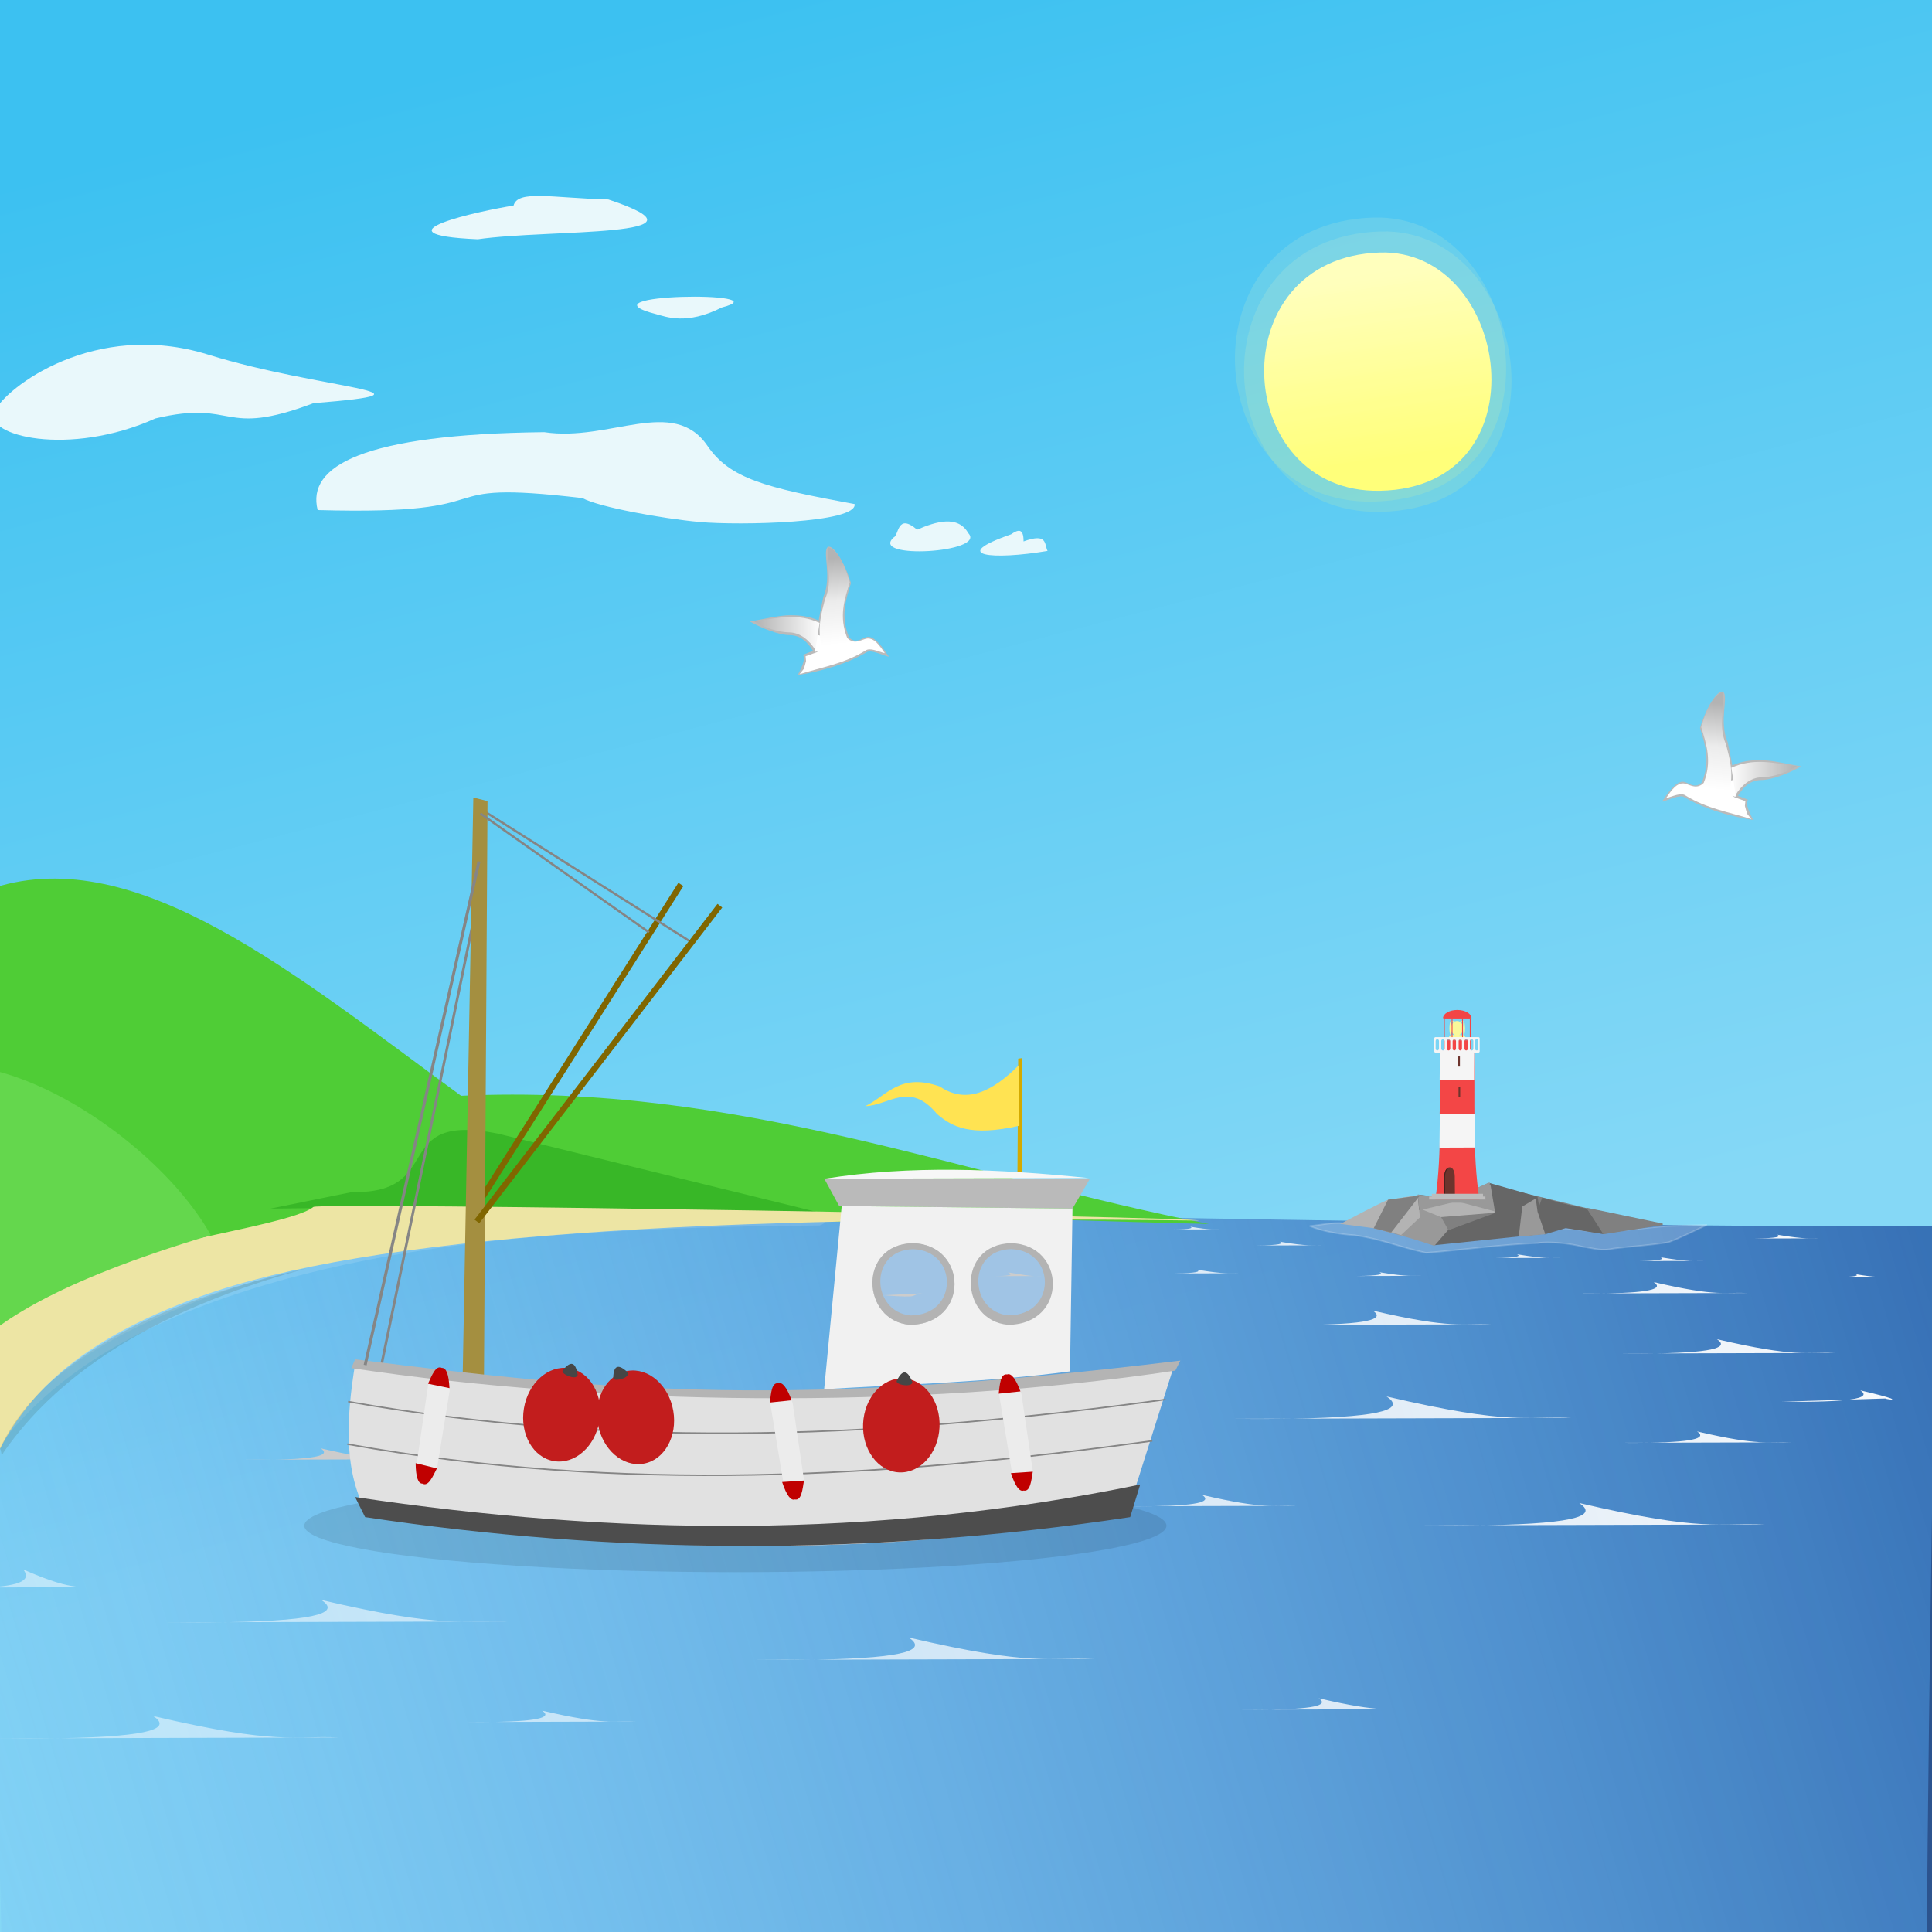<?xml version="1.0" encoding="UTF-8" standalone="no"?>
<!-- Created with Inkscape (http://www.inkscape.org/) -->

<svg
   xmlns:osb="http://www.openswatchbook.org/uri/2009/osb"
   xmlns:dc="http://purl.org/dc/elements/1.1/"
   xmlns:cc="http://creativecommons.org/ns#"
   xmlns:rdf="http://www.w3.org/1999/02/22-rdf-syntax-ns#"
   xmlns:svg="http://www.w3.org/2000/svg"
   xmlns="http://www.w3.org/2000/svg"
   xmlns:xlink="http://www.w3.org/1999/xlink"
   xmlns:sodipodi="http://sodipodi.sourceforge.net/DTD/sodipodi-0.dtd"
   xmlns:inkscape="http://www.inkscape.org/namespaces/inkscape"
   width="800"
   height="800"
   id="svg6263"
   version="1.1"
   inkscape:version="0.91 r13725"
   sodipodi:docname="Fishing_Boat_Scene.svg">
  <rect width="100%" height="100%" fill="#333333" stroke="none"/>
  <defs
     id="defs6265">
    <linearGradient
       inkscape:collect="always"
       id="linearGradient4836">
      <stop
         style="stop-color:#ffffff;stop-opacity:1;"
         offset="0"
         id="stop4838" />
      <stop
         style="stop-color:#ffffff;stop-opacity:0.437"
         offset="1"
         id="stop4840" />
    </linearGradient>
    <linearGradient
       inkscape:collect="always"
       id="linearGradient4657">
      <stop
         style="stop-color:#ffff7a;stop-opacity:1"
         offset="0"
         id="stop4659" />
      <stop
         style="stop-color:#ffffbd;stop-opacity:1"
         offset="1"
         id="stop4661" />
    </linearGradient>
    <linearGradient
       inkscape:collect="always"
       id="linearGradient4425">
      <stop
         style="stop-color:#ffffff;stop-opacity:1;"
         offset="0"
         id="stop4427" />
      <stop
         style="stop-color:#b3b3b3;stop-opacity:1"
         offset="1"
         id="stop4429" />
    </linearGradient>
    <linearGradient
       id="linearGradient4415">
      <stop
         style="stop-color:#ffffff;stop-opacity:1;"
         offset="0"
         id="stop4417" />
      <stop
         id="stop4423"
         offset="0.5"
         style="stop-color:#ececec;stop-opacity:1" />
      <stop
         style="stop-color:#b3b3b3;stop-opacity:1"
         offset="1"
         id="stop4419" />
    </linearGradient>
    <linearGradient
       id="linearGradient4399"
       osb:paint="gradient">
      <stop
         style="stop-color:#ffffff;stop-opacity:1"
         offset="0"
         id="stop4401" />
      <stop
         style="stop-color:#cccccc;stop-opacity:1"
         offset="1"
         id="stop4403" />
    </linearGradient>
    <linearGradient
       id="linearGradient12667"
       osb:paint="solid">
      <stop
         style="stop-color:#008000;stop-opacity:1;"
         offset="0"
         id="stop12669" />
    </linearGradient>
    <linearGradient
       id="linearGradient10817"
       osb:paint="solid">
      <stop
         style="stop-color:#000080;stop-opacity:1;"
         offset="0"
         id="stop10819" />
    </linearGradient>
    <linearGradient
       id="linearGradient10457"
       osb:paint="solid">
      <stop
         style="stop-color:#a0c4e5;stop-opacity:1;"
         offset="0"
         id="stop10459" />
    </linearGradient>
    <linearGradient
       id="linearGradient10451"
       osb:paint="solid">
      <stop
         style="stop-color:#a0c4e5;stop-opacity:1;"
         offset="0"
         id="stop10453" />
    </linearGradient>
    <linearGradient
       id="linearGradient10445"
       osb:paint="solid">
      <stop
         style="stop-color:#a0c4e5;stop-opacity:1;"
         offset="0"
         id="stop10447" />
    </linearGradient>
    <linearGradient
       id="linearGradient10433"
       osb:paint="solid">
      <stop
         style="stop-color:#a0c4e5;stop-opacity:1;"
         offset="0"
         id="stop10435" />
    </linearGradient>
    <linearGradient
       id="linearGradient10427"
       osb:paint="solid">
      <stop
         style="stop-color:#a0c4e5;stop-opacity:1;"
         offset="0"
         id="stop10429" />
    </linearGradient>
    <linearGradient
       id="linearGradient10413"
       osb:paint="solid">
      <stop
         style="stop-color:#a0c4e5;stop-opacity:1;"
         offset="0"
         id="stop10415" />
    </linearGradient>
    <linearGradient
       id="linearGradient10407"
       osb:paint="solid">
      <stop
         style="stop-color:#98bce3;stop-opacity:1;"
         offset="0"
         id="stop10409" />
    </linearGradient>
    <linearGradient
       inkscape:collect="always"
       id="linearGradient10185">
      <stop
         style="stop-color:#164995;stop-opacity:1"
         offset="0"
         id="stop10187" />
      <stop
         style="stop-color:#619bf2;stop-opacity:0"
         offset="1"
         id="stop10189" />
    </linearGradient>
    <linearGradient
       id="linearGradient9806"
       osb:paint="solid">
      <stop
         style="stop-color:#ffff00;stop-opacity:1;"
         offset="0"
         id="stop9808" />
    </linearGradient>
    <linearGradient
       id="linearGradient9561"
       osb:paint="solid">
      <stop
         style="stop-color:#ff0000;stop-opacity:1;"
         offset="0"
         id="stop9563" />
    </linearGradient>
    <linearGradient
       id="linearGradient9547"
       osb:paint="solid">
      <stop
         style="stop-color:#ffffff;stop-opacity:1;"
         offset="0"
         id="stop9549" />
    </linearGradient>
    <linearGradient
       id="linearGradient9460"
       osb:paint="solid">
      <stop
         style="stop-color:#5f8dd3;stop-opacity:1;"
         offset="0"
         id="stop9462" />
    </linearGradient>
    <linearGradient
       id="linearGradient9454"
       osb:paint="solid">
      <stop
         style="stop-color:#ff0000;stop-opacity:1;"
         offset="0"
         id="stop9456" />
    </linearGradient>
    <linearGradient
       id="linearGradient9440"
       osb:paint="solid">
      <stop
         style="stop-color:#ff0000;stop-opacity:1;"
         offset="0"
         id="stop9442" />
    </linearGradient>
    <linearGradient
       id="linearGradient9408"
       osb:paint="solid">
      <stop
         style="stop-color:#808080;stop-opacity:1;"
         offset="0"
         id="stop9410" />
    </linearGradient>
    <linearGradient
       id="linearGradient7943"
       osb:paint="solid">
      <stop
         style="stop-color:#0000ff;stop-opacity:1;"
         offset="0"
         id="stop7945" />
    </linearGradient>
    <linearGradient
       id="linearGradient7916"
       osb:paint="solid">
      <stop
         style="stop-color:#5f8dd3;stop-opacity:1;"
         offset="0"
         id="stop7918" />
    </linearGradient>
    <linearGradient
       id="linearGradient7053"
       osb:paint="solid">
      <stop
         style="stop-color:#a9c4ff;stop-opacity:1;"
         offset="0"
         id="stop7055" />
    </linearGradient>
    <linearGradient
       id="linearGradient7047"
       osb:paint="solid">
      <stop
         style="stop-color:#a9c4ff;stop-opacity:1;"
         offset="0"
         id="stop7049" />
    </linearGradient>
    <linearGradient
       id="imagebot_55">
      <stop
         stop-color="#6b6b6a"
         offset="0"
         id="imagebot_67" />
      <stop
         stop-color="#bdbdbd"
         offset="1"
         id="imagebot_66" />
    </linearGradient>
    <linearGradient
       inkscape:collect="always"
       xlink:href="#imagebot_55"
       id="linearGradient4245"
       gradientUnits="userSpaceOnUse"
       gradientTransform="matrix(31.74,0,0,1.305,-7799.783,-3136.119)"
       x1="5.781"
       y1="3412.697"
       x2="61.818"
       y2="3412.697" />
    <linearGradient
       inkscape:collect="always"
       xlink:href="#imagebot_55"
       id="linearGradient4247"
       gradientUnits="userSpaceOnUse"
       gradientTransform="matrix(33.307,0,0,1.243,-7799.783,-3136.119)"
       x1="2.667"
       y1="3629.447"
       x2="61.469"
       y2="3629.447" />
    <linearGradient
       inkscape:collect="always"
       xlink:href="#linearGradient4415"
       id="linearGradient4421"
       x1="3501.327"
       y1="58.993"
       x2="3492.483"
       y2="0.804"
       gradientUnits="userSpaceOnUse"
       gradientTransform="translate(63.768,-403.714)" />
    <linearGradient
       inkscape:collect="always"
       xlink:href="#linearGradient4425"
       id="linearGradient4432"
       x1="3511.862"
       y1="43.861"
       x2="3555.297"
       y2="32.86"
       gradientUnits="userSpaceOnUse"
       gradientTransform="translate(63.768,-403.714)" />
    <linearGradient
       inkscape:collect="always"
       xlink:href="#linearGradient10445"
       id="linearGradient4687"
       gradientUnits="userSpaceOnUse"
       x1="682.705"
       y1="352.934"
       x2="728.218"
       y2="352.934"
       gradientTransform="matrix(0.619,0,0,0.619,1.915,-242.14)" />
    <linearGradient
       inkscape:collect="always"
       xlink:href="#linearGradient10457"
       id="linearGradient4691"
       gradientUnits="userSpaceOnUse"
       x1="616.957"
       y1="352.934"
       x2="662.471"
       y2="352.934"
       gradientTransform="matrix(0.619,0,0,0.619,1.915,-242.14)" />
    <linearGradient
       inkscape:collect="always"
       xlink:href="#linearGradient10185"
       id="linearGradient4814"
       gradientUnits="userSpaceOnUse"
       x1="1642.996"
       y1="132.907"
       x2="-11.156"
       y2="895.764"
       gradientTransform="matrix(0.619,0,0,0.954,-16.67,-356.195)" />
    <linearGradient
       inkscape:collect="always"
       xlink:href="#skyG"
       id="linearGradient4818"
       gradientUnits="userSpaceOnUse"
       x1="749.593"
       y1="-257.692"
       x2="855.635"
       y2="362.031"
       gradientTransform="matrix(0.619,0,0,0.939,-18.085,-345.735)" />
    <linearGradient
       inkscape:collect="always"
       xlink:href="#linearGradient4657"
       id="linearGradient4663"
       x1="575.834"
       y1="-361.665"
       x2="565.136"
       y2="-435.205"
       gradientUnits="userSpaceOnUse" />
    <linearGradient
       gradientTransform="matrix(1.177,0,0,1.177,-104.42,70.73)"
       inkscape:collect="always"
       xlink:href="#linearGradient4657"
       id="linearGradient4663-3"
       x1="575.834"
       y1="-361.665"
       x2="565.136"
       y2="-435.205"
       gradientUnits="userSpaceOnUse" />
    <linearGradient
       gradientTransform="matrix(1.193,0,0,1.192,-117.063,71.868)"
       inkscape:collect="always"
       xlink:href="#linearGradient4657"
       id="linearGradient4663-35"
       x1="575.834"
       y1="-361.665"
       x2="565.136"
       y2="-435.205"
       gradientUnits="userSpaceOnUse" />
    <linearGradient
       inkscape:collect="always"
       xlink:href="#linearGradient4415"
       id="linearGradient4421-9"
       x1="3501.327"
       y1="58.993"
       x2="3492.483"
       y2="0.804"
       gradientUnits="userSpaceOnUse"
       gradientTransform="translate(63.768,-403.714)" />
    <linearGradient
       inkscape:collect="always"
       xlink:href="#linearGradient4425"
       id="linearGradient4432-3"
       x1="3511.862"
       y1="43.861"
       x2="3555.297"
       y2="32.86"
       gradientUnits="userSpaceOnUse"
       gradientTransform="translate(63.768,-403.714)" />
    <linearGradient
       inkscape:collect="always"
       xlink:href="#linearGradient4836"
       id="linearGradient4842"
       x1="829.906"
       y1="504.929"
       x2="-28.446"
       y2="787.929"
       gradientUnits="userSpaceOnUse" />
    <linearGradient
       y2="440.09"
       x2="484.18"
       gradientTransform="matrix(1,0,0,1.149,0,-225.41)"
       y1="222.09"
       gradientUnits="userSpaceOnUse"
       x1="480"
       id="skyG">
      <stop
         offset="0"
         id="stop4428"
         style="stop-color:#3cc1f1;stop-opacity:1" />
      <stop
         offset="1"
         id="stop4430"
         style="stop-color:#85d8f6;stop-opacity:1" />
    </linearGradient>
  </defs>
  <sodipodi:namedview
     id="base"
     pagecolor="#ffffff"
     bordercolor="#666666"
     borderopacity="1.0"
     inkscape:pageopacity="0.0"
     inkscape:pageshadow="2"
     inkscape:zoom="1"
     inkscape:cx="364.72758"
     inkscape:cy="392.91685"
     inkscape:document-units="px"
     inkscape:current-layer="g4828"
     showgrid="false"
     inkscape:window-width="1882"
     inkscape:window-height="1051"
     inkscape:window-x="0"
     inkscape:window-y="0"
     inkscape:window-maximized="1"
     units="px"
     showguides="true"
     inkscape:guide-bbox="true"
     borderlayer="true">
    <inkscape:grid
       type="xygrid"
       id="grid10881"
       empspacing="5"
       visible="true"
       enabled="true"
       snapvisiblegridlinesonly="true" />
  </sodipodi:namedview>
  <g
     inkscape:label="Layer 1"
     inkscape:groupmode="layer"
     id="layer1"
     transform="translate(0,-252.36)">
    <g
       transform="translate(2322.495,29.412)"
       id="g4">
      <title
         id="title6">Layer 1</title>
    </g>
    <g
       style="fill:#ffffff;stroke:#000000;stroke-width:0.591"
       transform="matrix(-1.326,-1.049,1.049,-1.326,4185.823,2165.014)"
       id="g13025" />
    <g
       id="g4828"
       inkscape:export-filename="C:\Users\Steve\Desktop\Whats on\T-shirt Designs\Seaview.png"
       inkscape:export-xdpi="622.85999"
       inkscape:export-ydpi="622.85999"
       transform="translate(-19.799,806.102)">
      <path
         sodipodi:nodetypes="ccccc"
         inkscape:connector-curvature="0"
         id="path6273"
         d="M 16.067,257.201 C 5.027,10.545 3.686,-310.234 18.736,-560.052 c 285.696,-20.658 549.839,-0.501 810.131,6.383 1.585,87.294 -11.92,692.347 -11.214,836.558 C 620.138,254.973 173.893,298.544 16.067,257.201 Z"
         style="fill:url(#linearGradient4818);fill-opacity:1;stroke:none" />
      <path
         style="fill:url(#linearGradient4814);fill-opacity:1;stroke:none"
         d="M 16.019,258.864 C 13.724,168.714 26.073,384.582 17.176,146.712 -7.345,95.5 -15.669,8.412 -14.746,-59.372 c 0,0 847.934,17.947 846.434,12.343 2.35,166.792 2.384,252.775 -3.284,303.876 -193.598,-16.327 -674.143,14.789 -812.384,2.017 z"
         id="path7878"
         inkscape:connector-curvature="0"
         sodipodi:nodetypes="cccccc" />
      <path
         style="fill:#cccccc;stroke:none;stroke-width:1.858;stroke-linecap:butt;stroke-linejoin:miter;stroke-miterlimit:4;stroke-dasharray:none;stroke-opacity:1"
         d="m 119.914,50.697 c 32.263,0.31 36.962,-1.884 32.699,-4.711 26.786,6.238 29.06,4.054 39.028,4.514"
         id="path14359"
         inkscape:connector-curvature="0"
         sodipodi:nodetypes="ccc" />
      <path
         style="opacity:0.2;fill:#ffffff;stroke:#ffffff;stroke-width:0.619px;stroke-linecap:butt;stroke-linejoin:miter;stroke-opacity:1"
         d="m 710.379,-46.054 c -9.672,0.723 -19.39,2.141 -29.071,2.45 -5.032,-0.421 -10.162,-1.473 -15.137,-1.522 -4.931,1.355 -9.902,2.6 -15.411,2.343 -12.286,0.469 -24.52,2.003 -36.739,2.485 -12.615,-1.909 -24.782,-6.227 -37.822,-6.91 -4.753,-0.497 -9.392,0.734 -14.093,1.125 4.977,2.099 12.137,3.435 18.447,3.799 11.472,1.597 18.695,4.95 29.789,7.31 16.145,-1.3 29.999,-3.39 46.224,-4.022 4.239,-0.862 14.182,0.225 18.602,1.525 5.122,0.709 7.726,1.85 12.927,0.708 7.517,-0.943 15.366,-1.318 22.677,-2.614 5.609,-2.098 10.565,-4.787 15.884,-7.147 -5.425,0.157 -10.85,0.313 -16.275,0.47 z"
         id="path10941"
         inkscape:connector-curvature="0"
         sodipodi:nodetypes="ccccccccccccccc" />
      <path
         style="fill:url(#linearGradient4842);fill-opacity:1;stroke:none;stroke-width:1.858;stroke-linecap:butt;stroke-linejoin:miter;stroke-miterlimit:4;stroke-dasharray:none;stroke-opacity:1"
         d="m 492.898,507.961 c 1.215,0.579 0.198,1.045 -6.762,1.127 l 19.852,-0.039 c -3.343,-0.111 -4.107,0.416 -13.09,-1.088 z m -6.762,1.127 -4.205,0.008 c 1.623,0.011 2.977,0.007 4.205,-0.008 z m 249.773,2.18 c 1.691,0.806 0.272,1.453 -9.508,1.561 l 27.613,-0.055 c -4.624,-0.153 -5.679,0.574 -18.105,-1.506 z m -9.508,1.561 -5.66,0.012 c 2.171,0.015 4.001,0.007 5.66,-0.012 z m -196.457,1.338 c 1.684,0.803 0.273,1.447 -9.406,1.559 l 27.512,-0.053 c -4.624,-0.153 -5.68,0.574 -18.105,-1.506 z m -9.406,1.559 -5.762,0.012 c 2.219,0.015 4.077,0.008 5.762,-0.012 z m 107.652,3.639 c 1.684,0.803 0.273,1.447 -9.404,1.559 l 27.51,-0.053 c -4.624,-0.153 -5.679,0.574 -18.105,-1.506 z m -9.404,1.559 -5.766,0.012 c 2.22,0.015 4.08,0.008 5.766,-0.012 z m 68.859,-0.32 c 1.691,0.806 0.272,1.453 -9.508,1.561 l 27.613,-0.055 c -4.624,-0.153 -5.68,0.574 -18.105,-1.506 z m -9.508,1.561 -5.66,0.012 c 2.171,0.015 4.001,0.007 5.66,-0.012 z m -182.543,3.568 c 1.684,0.803 0.271,1.447 -9.406,1.559 l 27.512,-0.053 c -4.624,-0.153 -5.68,0.574 -18.105,-1.506 z m -9.406,1.559 -5.764,0.012 c 2.22,0.015 4.078,0.008 5.764,-0.012 z m 85.023,-0.494 c 1.691,0.806 0.272,1.453 -9.506,1.561 l 27.611,-0.055 c -4.624,-0.153 -5.68,0.574 -18.105,-1.506 z m -9.506,1.561 -5.664,0.012 c 2.172,0.015 4.004,0.007 5.664,-0.012 z m 206.748,-0.74 c 1.222,0.582 0.196,1.051 -6.863,1.129 l 19.951,-0.041 c -3.343,-0.111 -4.105,0.416 -13.088,-1.088 z m -6.863,1.129 -4.104,0.008 c 1.575,0.011 2.901,0.005 4.104,-0.008 z m -76.82,2.135 c 3.606,2.392 0.726,4.323 -19.758,4.676 l 58.785,-0.16 c -9.968,-0.46 -12.242,1.722 -39.027,-4.516 z m -19.758,4.676 -12.941,0.035 c 4.969,0.048 9.212,0.029 12.941,-0.035 z m -96.598,7.131 c 4.536,3.008 0.92,5.437 -24.801,5.885 l 73.938,-0.201 c -12.55,-0.579 -15.413,2.17 -49.137,-5.684 z m -24.801,5.885 -16.369,0.045 c 6.29,0.06 11.656,0.037 16.369,-0.045 z m 167.316,5.957 c 4.535,3.007 0.924,5.438 -24.775,5.887 l 73.912,-0.203 c -12.55,-0.579 -15.412,2.17 -49.137,-5.684 z m -24.775,5.887 -16.395,0.045 c 6.301,0.06 11.676,0.037 16.395,-0.045 z m -267.27,15.07 c 4.536,3.008 0.922,5.437 -24.799,5.885 l 73.936,-0.201 c -12.55,-0.579 -15.412,2.17 -49.137,-5.684 z m -24.799,5.885 -16.371,0.045 c 6.29,0.06 11.658,0.037 16.371,-0.045 z m 376.246,-5.65 c 2.388,1.584 1.957,2.969 -4.553,3.826 l 14.971,-0.469 c 0.058,0.282 4.494,0.858 2.086,-0.066 l 0.514,-0.016 c -0.252,-0.012 -0.395,-0.011 -0.605,-0.018 -1.411,-0.527 -4.87,-1.501 -12.412,-3.258 z m -4.553,3.826 -28.146,0.885 c 14.187,0.136 23.037,-0.212 28.146,-0.885 z m -191.631,-1.305 c 7.081,4.696 1.438,8.489 -38.711,9.188 l 115.416,-0.314 c -19.591,-0.904 -24.06,3.386 -76.705,-8.873 z m -38.711,9.188 -25.557,0.07 c 9.82,0.094 18.199,0.058 25.557,-0.07 z m 167.268,5.293 c 3.603,2.389 0.732,4.32 -19.695,4.676 l 58.723,-0.16 c -9.968,-0.46 -12.242,1.722 -39.027,-4.516 z m -19.695,4.676 -13.004,0.035 c 4.997,0.048 9.26,0.03 13.004,-0.035 z m -185.258,21.602 c 3.605,2.391 0.729,4.322 -19.732,4.676 l 58.76,-0.162 c -9.968,-0.46 -12.242,1.724 -39.027,-4.514 z m -19.732,4.676 -12.967,0.035 c 4.98,0.048 9.232,0.029 12.967,-0.035 z m 175.918,-1.311 c 7.081,4.696 1.44,8.489 -38.709,9.188 l 115.416,-0.314 c -19.591,-0.904 -24.062,3.386 -76.707,-8.873 z m -38.709,9.188 -25.557,0.07 c 9.82,0.094 18.199,0.058 25.557,-0.07 z M 9.625,649.881 c 3.054,3.825 0.62,6.914 -16.699,7.482 L 42.707,657.107 C 34.257,656.371 32.331,659.864 9.625,649.881 Z m -16.699,7.482 -11.02,0.057 c 4.234,0.077 7.847,0.048 11.02,-0.057 z m 140.146,5.156 c 7.081,4.696 1.438,8.489 -38.711,9.188 l 115.416,-0.314 c -19.592,-0.904 -24.06,3.386 -76.705,-8.873 z m -38.711,9.188 -25.557,0.07 c 9.82,0.094 18.199,0.058 25.557,-0.07 z m 281.916,6.346 c 7.081,4.696 1.439,8.489 -38.709,9.188 l 115.416,-0.314 c -19.592,-0.904 -24.062,3.386 -76.707,-8.873 z m -38.709,9.188 -25.557,0.07 c 9.821,0.094 18.199,0.058 25.557,-0.07 z m 208.494,15.986 c 3.605,2.391 0.728,4.322 -19.734,4.676 l 58.762,-0.162 c -9.968,-0.46 -12.242,1.724 -39.027,-4.514 z m -19.734,4.676 -12.965,0.035 c 4.98,0.048 9.23,0.029 12.965,-0.035 z m -301.844,0.434 c 3.605,2.391 0.728,4.322 -19.734,4.676 l 58.762,-0.162 c -9.968,-0.46 -12.242,1.724 -39.027,-4.514 z m -19.734,4.676 -12.965,0.035 c 4.98,0.048 9.23,0.029 12.965,-0.035 z M 63.469,710.584 c 7.083,4.698 1.434,8.493 -38.756,9.189 l 115.461,-0.316 c -19.591,-0.904 -24.06,3.386 -76.705,-8.873 z m -38.756,9.189 -25.512,0.07 c 9.8,0.094 18.165,0.057 25.512,-0.07 z"
         transform="translate(19.799,-553.742)"
         id="path10705"
         inkscape:connector-curvature="0"
         sodipodi:nodetypes="cccccccccccccccccccccccccccccccccccccccccccccccccccccccccccccccccccccccccccccccccccccccccccccccccccccccccccccccccccccccccccccccccccccccccccccccccccccccccccccccccccc" />
      <g
         transform="matrix(0.619,0,0,0.619,412.947,-232.756)"
         id="g10575"
         style="stroke:none">
        <path
           inkscape:export-ydpi="90"
           inkscape:export-xdpi="90"
           inkscape:export-filename="C:\Users\Steve\Desktop\Whats on\T-shirt Designs\Seaview.png"
           sodipodi:nodetypes="ccccccccc"
           inkscape:connector-curvature="0"
           id="path10583"
           d="m -444.812,332.812 c 0.163,0.011 0.503,-0.178 0,0 z m -5.031,1.156 c -54.883,13.061 -110.553,30.734 -155.75,65.625 -18.374,14.604 -28.393,23.698 -38.281,44.906 0,0 -0.362,10.133 1.438,6.031 35.86,-51.494 86.616,-79.086 144.469,-100.688 17.383,-6.566 35.092,-12.07 53,-17 -1.625,0.375 -3.25,0.75 -4.875,1.125 z"
           style="opacity:0.125;fill:#ffffff;stroke:none" />
        <path
           sodipodi:nodetypes="ccccccccccccccccc"
           inkscape:connector-curvature="0"
           id="path10587"
           d="m -107.656,296.906 c -74.479,0.03 -148.97,4.275 -222.756,12.821 -72.744,8.724 -146.066,21.098 -213.927,49.652 -42.959,18.356 -79.136,38.218 -101.828,80.31 -2.212,4.014 3.009,2.074 3.042,6.81 3.454,-4.128 0.731,6.385 1.969,9.25 2.757,4.065 -1.415,3.362 -0.25,0.75 34.971,-50.363 87.145,-80.858 143.554,-102.13 70.097,-26.164 144.866,-38.592 218.977,-45.433 63.894,-5.275 127.947,-7.308 192.062,-7.719 9.665,-3.435 -4.83,-5.217 -9,-4.34 -3.948,-0.007 -7.896,0.021 -11.844,0.027 z m -176.5,12.375 c -9.498,-0.75 2.022,-7.798 0,0 z m -11.781,-0.969 c -5.824,6.596 -6.617,-5.59 0,0 z"
           style="opacity:0.125;fill:#ffffff;stroke:none" />
      </g>
      <path
         sodipodi:nodetypes="csccccc"
         inkscape:connector-curvature="0"
         id="path9796"
         d="M 6.858,5.989 C 25.206,-20.501 61.976,-30.414 115.552,-41.893 205.494,-61.165 347.002,-51.08 520.384,-46.917 418.289,-66.867 325.4,-105.227 210.718,-100.002 142.357,-149.988 76.631,-204.912 17.43,-186.19 c -1.769,21.12 -1.711,33.102 -1.877,46.204 C 0.346,-67.923 -7.834,-35.163 6.858,5.989 Z"
         style="fill:#4fcd36;fill-opacity:1;stroke:none" />
      <path
         sodipodi:nodetypes="ccccc"
         inkscape:connector-curvature="0"
         id="path4485"
         d="m 165.523,-60.136 -33.752,6.859 c 91.653,-1.355 149.954,2.584 243.839,5.693 L 225.838,-84.37 c -45.084,-8.93 -21.019,25.061 -60.314,24.234 z"
         style="fill:#38b727;fill-opacity:1;stroke:none" />
      <path
         sodipodi:nodetypes="cscssc"
         inkscape:connector-curvature="0"
         id="path10463"
         d="M 17.556,50.826 C 29.47,24.918 51.557,1.441 102.873,-16.959 172.814,-42.038 309.718,-50.908 516.174,-48.334 514.837,-49.894 152.055,-55.996 149.561,-53.965 135.763,-42.728 4.428,-30.998 5.974,1.904 6.102,4.644 14.807,49.074 17.556,50.826 Z"
         style="fill:#ede5a4;fill-opacity:1;stroke:none" />
      <g
         style="fill:#8c7000;fill-opacity:1;stroke:none"
         id="g10603"
         transform="matrix(0.619,0,0,0.619,422.331,-234.633)">
        <path
           style="opacity:0.125;fill:#282800;stroke:none;fill-opacity:1"
           d="m -444.812,332.812 c 0.163,0.011 0.503,-0.178 0,0 z m -5.031,1.156 c -54.883,13.061 -110.553,30.734 -155.75,65.625 -18.374,14.604 -34.893,32.698 -44.781,53.906 1.252,1.236 0.638,6.633 2.438,2.531 35.86,-51.494 92.116,-84.586 149.969,-106.188 17.383,-6.566 35.092,-12.07 53,-17 -1.625,0.375 -3.25,0.75 -4.875,1.125 z"
           id="path10605"
           inkscape:connector-curvature="0" />
      </g>
      <path
         sodipodi:nodetypes="sss"
         inkscape:connector-curvature="0"
         id="path9883"
         d="m 591.246,-350.523 c 68.548,-1.368 53.993,-100.273 10e-5,-98.651 -66.556,1.999 -61.366,99.875 -10e-5,98.651 z"
         style="fill:url(#linearGradient4663);fill-opacity:1;stroke:none" />
      <path
         sodipodi:nodetypes="zzccz"
         inkscape:connector-curvature="0"
         id="path4017"
         d="m 17.465,-383.258 c 4.567,-9.951 41.515,-38.231 88.516,-23.643 47.001,14.588 101.693,15.471 43.628,20.105 -38.602,14.538 -31.827,-1.662 -65.417,6.317 -35.827,16.087 -71.295,7.173 -66.728,-2.778 z"
         style="fill:#e9f8fb;fill-opacity:1;stroke:none;stroke-width:0.464;stroke-linecap:butt;stroke-linejoin:miter;stroke-miterlimit:4;stroke-dasharray:none;stroke-opacity:1" />
      <path
         sodipodi:nodetypes="ccscscc"
         inkscape:connector-curvature="0"
         id="path4015"
         d="m 151.337,-342.546 c -4.608,-18.159 18.453,-31.414 93.8,-32.244 26.997,4.121 53.451,-15.017 67.588,5.635 9.313,13.606 23.746,17.277 60.958,24.138 1.129,7.909 -47.849,8.897 -64.109,7.424 -15.657,-1.419 -41.85,-6.195 -48.557,-9.888 -68.703,-8.111 -26.408,7.273 -109.68,4.935 z"
         style="fill:#e9f8fb;fill-opacity:1;stroke:none;stroke-width:0.464;stroke-miterlimit:4;stroke-dasharray:none" />
      <path
         sodipodi:nodetypes="cccc"
         inkscape:connector-curvature="0"
         id="path4021"
         d="m 453.561,-325.623 c -1.391,-2.748 0.168,-7.61 -9.934,-3.933 0.055,-5.668 -2.332,-4.918 -5.194,-2.924 -26.034,9.01 -7.639,10.688 15.128,6.857 z"
         style="fill:#e9f8fb;fill-opacity:1;stroke:none;stroke-width:0.464;stroke-linecap:butt;stroke-linejoin:miter;stroke-miterlimit:4;stroke-dasharray:none;stroke-opacity:1" />
      <path
         sodipodi:nodetypes="cccc"
         inkscape:connector-curvature="0"
         id="path4029"
         d="m 420.742,-332.973 c -4.283,-7.617 -13.52,-4.784 -21.19,-1.45 -8.297,-7.054 -7.472,2.291 -9.707,3.221 -10.239,9.282 38.672,6.303 30.897,-1.771 z"
         style="fill:#e9f8fb;fill-opacity:1;stroke:none;stroke-width:0.619px;stroke-linecap:butt;stroke-linejoin:miter;stroke-opacity:1" />
      <path
         sodipodi:nodetypes="cccc"
         inkscape:connector-curvature="0"
         id="path4037"
         d="m 217.649,-454.664 c 29.219,-4.275 102.27,-0.508 54.066,-16.483 -23.501,-0.629 -37.507,-4.073 -39.269,2.523 -12.899,1.989 -59.726,12.005 -14.797,13.96 z"
         style="fill:#e9f8fb;fill-opacity:1;stroke:none;stroke-width:0.464;stroke-linecap:butt;stroke-linejoin:miter;stroke-miterlimit:4;stroke-dasharray:none;stroke-opacity:1" />
      <path
         sodipodi:nodetypes="cccccccccccc"
         inkscape:connector-curvature="0"
         id="path10853"
         d="m 587.568,-45.899 26.631,7.122 39.947,-3.716 13.973,-2.896 15.445,2.586 24.773,-4.026 -30.966,-6.503 -40.876,-9.909 -14.86,5.764 -27.254,1.358 -17.651,8.98 z"
         style="fill:#808080;stroke:none" />
      <path
         sodipodi:nodetypes="ccccc"
         inkscape:connector-curvature="0"
         id="path10855"
         d="m 636.368,-63.24 -15.437,15.547 -26.714,-8.321 27.163,-1.25 z"
         style="fill:#666666;stroke:#666666;stroke-width:0.619px;stroke-linecap:butt;stroke-linejoin:miter;stroke-opacity:1" />
      <path
         sodipodi:nodetypes="ccccc"
         inkscape:connector-curvature="0"
         id="path10857"
         d="m 636.65,-63.55 19.509,5.574 2.632,14.864 -44.747,4.645 z"
         style="fill:#666666;stroke:#666666;stroke-width:0.619px;stroke-linecap:butt;stroke-linejoin:miter;stroke-opacity:1" />
      <path
         sodipodi:nodetypes="csccccc"
         inkscape:connector-curvature="0"
         id="path10859"
         d="m 658.592,-57.49 c -1.239,3.251 -1.659,4.623 -1.814,5.397 -0.155,0.774 2.787,9.135 2.787,9.135 l 8.552,-2.576 15.292,2.421 -6.702,-9.887 c -11.299,-2.198 -13.367,-3.165 -18.115,-4.49 z"
         style="fill:#666666;stroke:#666666;stroke-width:0.619px;stroke-linecap:butt;stroke-linejoin:miter;stroke-opacity:1" />
      <path
         inkscape:connector-curvature="0"
         id="path10861"
         d="m 683.866,-43.015 -6.48,-10.197 30.848,6.42 z"
         style="fill:#808080;stroke:#808080;stroke-width:0.619" />
      <path
         sodipodi:nodetypes="cccccc"
         inkscape:connector-curvature="0"
         id="path10863"
         d="m 655.476,-56.96 -5.046,3.009 -1.393,11.922 10.219,-0.929 -3.097,-8.98 z"
         style="fill:#999999;stroke:#999999;stroke-width:0.619px;stroke-linecap:butt;stroke-linejoin:miter;stroke-opacity:1" />
      <path
         inkscape:connector-curvature="0"
         id="path10865"
         d="m 613.595,-38.716 -25.838,-7.007 -11.167,-1.533 17.955,-8.868 26.604,8.43 z"
         style="fill:#999999;stroke:#999999;stroke-width:0.619px;stroke-linecap:butt;stroke-linejoin:miter;stroke-opacity:1" />
      <path
         inkscape:connector-curvature="0"
         id="path10867"
         d="m 575.8,-47.138 c 0,0 19.354,-10.219 18.89,-9.445 -0.465,0.774 -5.574,11.148 -5.574,11.148 z"
         style="fill:#b3b3b3;stroke:#b3b3b3;stroke-width:0.619px;stroke-linecap:butt;stroke-linejoin:miter;stroke-opacity:1" />
      <path
         inkscape:connector-curvature="0"
         id="path10869"
         d="m 595.154,-56.738 12.077,-1.858 0.929,8.825 -7.122,7.432 -11.767,-3.406 z"
         style="fill:#b3b3b3;stroke:#b3b3b3;stroke-width:0.619px;stroke-linecap:butt;stroke-linejoin:miter;stroke-opacity:1" />
      <path
         inkscape:connector-curvature="0"
         id="path10871"
         d="m 613.647,-38.224 -13.073,-4.269 7.587,-7.122 2.477,4.8 8.98,-0.31 z"
         style="fill:#999999;stroke:#999999;stroke-width:0.619px;stroke-linecap:butt;stroke-linejoin:miter;stroke-opacity:1"
         sodipodi:nodetypes="cccccc" />
      <path
         sodipodi:nodetypes="ccccccc"
         inkscape:connector-curvature="0"
         id="path10873"
         d="m 636.185,-63.55 -4.026,3.871 -9.135,6.038 -15.328,0.619 -0.465,-5.729 14.629,1.752 z"
         style="fill:#666666;stroke:#666666;stroke-width:0.619px;stroke-linecap:butt;stroke-linejoin:miter;stroke-opacity:1" />
      <path
         sodipodi:nodetypes="cccccccc"
         inkscape:connector-curvature="0"
         id="path10875"
         d="m 636.65,-63.241 1.858,11.148 -18.89,7.277 -8.825,-0.464 -2.787,-4.955 -0.766,-8.435 14.279,1.57 15.132,-6.761"
         style="fill:#999999;stroke:#999999;stroke-width:0.619px;stroke-linecap:butt;stroke-linejoin:miter;stroke-opacity:1" />
      <path
         sodipodi:nodetypes="ccccc"
         inkscape:connector-curvature="0"
         id="path10877"
         d="m 607.026,-58.287 -11.277,14.532 -6.678,-1.603 5.693,-11.326 z"
         style="fill:#808080;stroke:#808080;stroke-width:0.619px;stroke-linecap:butt;stroke-linejoin:miter;stroke-opacity:1" />
      <path
         inkscape:connector-curvature="0"
         id="path10889"
         d="m 619.695,-44.738 -2.864,-5.109 21.986,-1.935 z"
         style="fill:#808080;stroke:#808080;stroke-width:0.619px;stroke-linecap:butt;stroke-linejoin:miter;stroke-opacity:1" />
      <path
         inkscape:connector-curvature="0"
         id="path10891"
         d="m 616.521,-50.08 -6.658,-2.71 13.238,-3.174 15.483,4.103 z"
         style="fill:#b3b3b3;stroke:#b3b3b3;stroke-width:0.619px;stroke-linecap:butt;stroke-linejoin:miter;stroke-opacity:1" />
      <path
         sodipodi:nodetypes="ccc"
         inkscape:connector-curvature="0"
         id="path10955"
         d="m 291.63,-423.617 c 3.837,0.99 12.403,4.62 27.065,-2.802 25.987,-6.749 -61.124,-5.897 -27.065,2.802 z"
         style="fill:#e9f8fb;fill-opacity:1;stroke:none;stroke-width:0.31;stroke-linecap:butt;stroke-linejoin:miter;stroke-miterlimit:4;stroke-dasharray:none;stroke-opacity:1" />
      <g
         style="fill:#f9f99a;fill-opacity:1"
         transform="matrix(0.086,0,0,0.108,610.51,-143.319)"
         id="imagebot_35-7">
        <path
           style="fill:#f9f99a;fill-rule:evenodd;fill-opacity:1"
           inkscape:connector-curvature="0"
           d="m 448.925,297.18 c -1.186,0.488 -2.014,-0.079 -2.295,-0.902 -9.836,5.542 -21.64,-4.233 -32.688,-4.238 -13.418,-0.007 -23.142,8.115 -31.914,3.419 -0.149,0.902 -0.735,2.038 -1.842,1.722 10.573,6.197 21.975,-3.366 33.613,-3.27 11.671,0.26 22.791,12.09 35.126,3.269 z"
           id="imagebot_48"
           transform="matrix(0.935,0,0,0.879,-240.156,-92.656)" />
        <path
           style="fill:#f9f99a;fill-rule:evenodd;fill-opacity:1"
           inkscape:connector-curvature="0"
           d="m 400.762,290.22 0,8.803 25.945,0 0,-8.803 -25.945,0 z"
           id="imagebot_46"
           transform="matrix(0.935,0,0,0.879,-240.156,-92.656)" />
        <path
           style="fill:#f9f99a;fill-rule:evenodd;fill-opacity:1"
           inkscape:connector-curvature="0"
           d="m 373.426,299.023 0,18.532 81.542,0 0,-18.532 -81.542,0 z"
           id="imagebot_44"
           transform="matrix(0.935,0,0,0.879,-240.156,-92.656)" />
        <path
           style="fill:#f9f99a;fill-rule:evenodd;fill-opacity:1"
           inkscape:connector-curvature="0"
           d="m 379.865,237.69 c 1.186,-0.488 2.014,0.079 2.295,0.902 9.836,-5.542 21.64,4.233 32.688,4.238 13.418,0.007 23.142,-8.115 31.914,-3.419 0.149,-0.902 0.735,-2.038 1.842,-1.722 -10.573,-6.197 -21.975,3.366 -33.613,3.27 -11.671,-0.26 -22.791,-12.09 -35.126,-3.269 z"
           id="imagebot_42"
           transform="matrix(0.935,0,0,0.879,-240.156,-92.656)" />
        <path
           style="fill:#f9f99a;fill-rule:evenodd;fill-opacity:1"
           inkscape:connector-curvature="0"
           d="m 454.753,267.797 c 0,16.646 -3.08,30.14 -6.88,30.14 -3.8,0 -3.8,-60.28 0,-60.28 3.8,0 6.88,13.494 6.88,30.14 z"
           id="imagebot_40"
           transform="matrix(0.935,0,0,0.879,-240.156,-92.656)" />
        <path
           style="fill:#f9f99a;fill-rule:evenodd;fill-opacity:1"
           inkscape:connector-curvature="0"
           d="m 374.69,267.413 c 0,16.646 2.933,30.14 6.552,30.14 3.619,0 3.619,-60.28 0,-60.28 -3.619,0 -6.552,13.494 -6.552,30.14 z"
           id="imagebot_38"
           transform="matrix(0.935,0,0,0.879,-240.156,-92.656)" />
        <path
           style="fill:#f9f99a;fill-rule:evenodd;stroke-width:1pt;fill-opacity:1"
           inkscape:connector-curvature="0"
           d="m 453.841,276.828 a 36.04,34.706 0 1 1 -72.081,0 36.04,34.706 0 1 1 72.081,0 z"
           id="imagebot_36-8"
           transform="matrix(0.821,0,0,0.797,-195.985,-78.534)" />
        <title
           id="title57">imagebot_35</title>
      </g>
      <g
         transform="matrix(0.086,0,0,0.108,610.51,-143.319)"
         id="imagebot_28"
         style="fill:#f34646;fill-opacity:1">
        <path
           style="fill:#f34646;fill-rule:evenodd;fill-opacity:1"
           inkscape:connector-curvature="0"
           d="m 492.469,222.017 -156.614,0 c 0,-20.296 35.059,-36.749 78.307,-36.749 43.248,0 78.307,16.453 78.307,36.749 z"
           id="imagebot_33"
           transform="matrix(0.876,0,0,0.866,-215.026,-88.412)" />
        <path
           style="fill:#f34646;fill-rule:evenodd;fill-opacity:1"
           inkscape:connector-curvature="0"
           d="m 340.765,220.48 0,100.24 146.997,0 0,-100.24 -146.997,0 z m 4.725,4.265 0,92.77 37.797,0 0,-92.77 -37.797,0 z m 42.522,0 0,92.77 52.562,0 0,-92.77 -52.562,0 z m 57.286,0 0,92.77 37.797,0 0,-92.77 -37.797,0 z"
           id="imagebot_31"
           transform="matrix(0.876,0,0,0.866,-215.026,-88.412)" />
        <rect
           style="fill:#f34646;fill-rule:evenodd;fill-opacity:1"
           height="54.334"
           id="imagebot_29"
           width="147.055"
           x="340.765"
           y="320.041"
           transform="matrix(0.876,0,0,0.866,-215.026,-88.412)" />
        <title
           id="title63">imagebot_28</title>
      </g>
      <g
         transform="matrix(0.086,0,0,0.108,610.51,-143.319)"
         style="fill:#f34646;fill-opacity:1"
         id="g65">
        <title
           id="title67">Layer 1</title>
        <path
           sodipodi:nodetypes="ccccc"
           inkscape:connector-curvature="0"
           style="fill:#f34646;fill-opacity:1;fill-rule:evenodd"
           d="M 64.861,228.805 C 59.534,420.346 77.04,611.887 41.475,803.428 l 213.814,0 C 218.609,616.293 235.006,420.737 228.562,228.805 Z"
           id="imagebot_26" />
      </g>
      <g
         transform="matrix(0.086,0,0,0.108,610.51,-143.319)"
         id="g70"
         style="fill:#f5f5f5;fill-opacity:1">
        <title
           id="title72">Layer 2</title>
        <path
           style="fill:#f5f5f5;fill-opacity:1;fill-rule:evenodd"
           inkscape:connector-curvature="0"
           d="m 42.345,176.347 c -2.875,0 -5.189,2.099 -5.189,4.705 l 0,49.73 c 0,2.606 2.314,4.704 5.189,4.704 l 208.142,0 c 2.875,0 5.189,-2.098 5.189,-4.704 l 0,-49.73 c 0,-2.606 -2.314,-4.705 -5.189,-4.705 l -208.142,0 z m 9.356,7.568 c -4.472,0 -8.072,3.264 -8.072,7.319 l 0,28.749 c 0,4.054 3.6,7.318 8.072,7.318 l 0,0 c 4.472,0 8.072,-3.264 8.072,-7.318 l 0,-28.749 c 0,-4.055 -3.6,-7.319 -8.072,-7.319 l 0,0 z m 27.098,0 c -4.472,0 -8.072,3.264 -8.072,7.319 l 0,28.749 c 0,4.054 3.6,7.318 8.072,7.318 l 0,0 c 4.472,0 8.072,-3.264 8.072,-7.318 l 0,-28.749 c 0,-4.055 -3.6,-7.319 -8.072,-7.319 l 0,0 z m 27.098,0 c -4.472,0 -8.072,3.264 -8.072,7.319 l 0,28.749 c 0,4.054 3.6,7.318 8.072,7.318 l 0,0 c 4.472,0 8.072,-3.264 8.072,-7.318 l 0,-28.749 c 0,-4.055 -3.6,-7.319 -8.072,-7.319 l 0,0 z m 27.674,0 c -4.471,0 -8.071,3.264 -8.071,7.319 l 0,28.749 c 0,4.054 3.6,7.318 8.071,7.318 l 0.001,0 c 4.471,0 8.071,-3.264 8.071,-7.318 l 0,-28.749 c 0,-4.055 -3.6,-7.319 -8.071,-7.319 l -0.001,0 z m 28.828,0 c -4.471,0 -8.071,3.264 -8.071,7.318 l 0,28.75 c 0,4.054 3.6,7.318 8.071,7.318 l 0,0 c 4.472,0 8.072,-3.264 8.072,-7.318 l 0,-28.75 c 0,-4.054 -3.6,-7.318 -8.072,-7.318 l 0,0 z m 28.252,0 c -4.472,0 -8.072,3.264 -8.072,7.318 l 0,28.75 c 0,4.054 3.6,7.318 8.072,7.318 l 0,0 c 4.472,0 8.071,-3.264 8.071,-7.318 l 0,-28.75 c 0,-4.054 -3.599,-7.318 -8.071,-7.318 l 0,0 z m 26.521,0 c -4.471,0 -8.071,3.264 -8.071,7.318 l 0,28.75 c 0,4.054 3.6,7.318 8.071,7.318 l 0,0 c 4.472,0 8.072,-3.264 8.072,-7.318 l 0,-28.75 c 0,-4.054 -3.6,-7.318 -8.072,-7.318 l 0,0 z m 24.216,0 c -4.472,0 -8.072,3.264 -8.072,7.319 l 0,28.749 c 0,4.054 3.6,7.318 8.072,7.318 l 0,0 c 4.471,0 8.072,-3.264 8.072,-7.318 l 0,-28.749 c 0,-4.055 -3.601,-7.319 -8.072,-7.319 l 0,0 z"
           id="imagebot_24" />
      </g>
      <g
         transform="matrix(0.083,0,0,0.108,610.788,-143.319)"
         id="g75"
         style="fill:#f5f5f5;fill-opacity:1">
        <title
           id="title77">Layer 3</title>
        <path
           sodipodi:nodetypes="ccccc"
           style="fill:#f5f5f5;fill-opacity:1;fill-rule:evenodd"
           inkscape:connector-curvature="0"
           d="M 63.817,234.916 61.794,341.357 234.008,341.702 233.959,235.076 Z"
           id="imagebot_22" />
      </g>
      <g
         transform="matrix(0.086,0,0,0.108,610.51,-143.319)"
         id="g80"
         style="fill:#f5f5f5;fill-opacity:1">
        <title
           id="title82">Layer 4</title>
        <path
           sodipodi:nodetypes="ccccc"
           style="fill:#f5f5f5;fill-opacity:1;fill-rule:evenodd"
           inkscape:connector-curvature="0"
           d="M 64.028,469.5 61.964,599.831 233.859,599.324 230.788,470.513 Z"
           id="imagebot_20" />
      </g>
      <g
         transform="matrix(0.086,0,0,0.108,610.51,-143.319)"
         id="g85"
         style="fill:#6d342d;fill-opacity:1">
        <title
           id="title87">Layer 5</title>
        <rect
           style="fill:#6d342d;fill-rule:evenodd;fill-opacity:1"
           height="38.862"
           id="imagebot_19"
           width="8.009"
           x="152.583"
           y="250.266" />
      </g>
      <g
         transform="matrix(0.077,0,0,0.108,611.728,-143.319)"
         style="fill:#f34646;fill-opacity:1"
         id="g90">
        <title
           id="title92">Layer 6</title>
        <path
           inkscape:connector-curvature="0"
           style="fill:#f34646;fill-opacity:1;fill-rule:evenodd"
           d="m 59.813,342.37 -5.339,127.476 184.874,-0.668 -6.007,-126.808 -173.527,0 z"
           id="imagebot_17" />
      </g>
      <g
         transform="matrix(0.086,0,0,0.108,610.51,-143.319)"
         id="g95"
         style="fill:#6d342d;fill-opacity:1">
        <title
           id="title97">Layer 7</title>
        <rect
           style="fill:#6d342d;fill-rule:evenodd;fill-opacity:1"
           height="40.172"
           id="imagebot_16"
           width="8.009"
           x="153.918"
           y="367.006" />
      </g>
      <g
         transform="matrix(0.065,0,0,0.108,613.367,-143.319)"
         id="g100"
         style="fill:#6d342d;fill-opacity:1">
        <title
           id="title102">Layer 8</title>
        <path
           style="fill:#6d342d;fill-rule:evenodd;fill-opacity:1"
           inkscape:connector-curvature="0"
           d="m 102.47,675.36 c -18.759,0 -33.861,15.967 -33.861,35.8 l 0.996,66.335 67.094,0 -0.996,-66.335 c 0,-19.833 -12.483,-35.8 -31.241,-35.8 l -1.992,0 z"
           id="imagebot_14" />
      </g>
      <g
         transform="matrix(0.046,0,0,0.103,614.657,-139.513)"
         id="g105"
         style="fill:#421f1b;fill-opacity:1">
        <title
           id="title107">Layer 9</title>
        <path
           style="fill:#421f1b;fill-opacity:1;fill-rule:evenodd"
           inkscape:connector-curvature="0"
           d="m 102.47,675.36 c -18.759,0 -33.861,15.967 -33.861,35.8 l 0.996,66.335 6.86,0 -0.996,-66.335 c 0,-19.833 16.324,-31.871 28.992,-35.8 l -1.992,0 z"
           id="imagebot_12" />
      </g>
      <g
         transform="matrix(0.086,0,0,0.108,610.51,-143.319)"
         id="g110">
        <title
           id="title112">Layer 10</title>
        <rect
           style="fill:url(#linearGradient4245);fill-rule:evenodd"
           height="12.756"
           id="imagebot_10"
           width="246.172"
           x="25.398"
           y="776.841" />
      </g>
      <g
         transform="matrix(0.086,0,0,0.108,610.51,-143.319)"
         id="g115">
        <title
           id="title117">Layer 11</title>
        <rect
           style="fill:url(#linearGradient4247);fill-rule:evenodd"
           height="12.756"
           id="imagebot_8"
           width="271.07"
           x="12.294"
           y="787.324" />
      </g>
      <g
         transform="matrix(0.086,0,0,0.108,610.51,-143.319)"
         id="g120">
        <title
           id="title122">Layer 12</title>
        <rect
           style="fill:#999999;fill-rule:evenodd"
           height="12.039"
           id="imagebot_6"
           width="283.912"
           x="0.5"
           y="799.118" />
      </g>
      <g
         style="fill:#bababa;fill-opacity:1;stroke:none"
         transform="matrix(0.59,0.149,-0.149,0.59,-400.666,-382.817)"
         id="g13017-0">
        <path
           style="fill:#bababa;fill-opacity:1;stroke:none"
           d="m 1844.034,-244.452 c 6.358,10.474 12.38,19.859 10.311,35.52 -3.409,5.547 -7.845,2.711 -11.647,2.638 -5.676,-0.109 -9.511,11.298 -11.52,16.819 4.22,-2.222 10.653,-8.119 14.266,-6.699 21.985,6.536 49.02,3.545 49.02,3.545 -3.088,-3.668 -8.109,-8.941 -6.866,-12.512 l -7.225,-0.957 c 2.193,-6.873 5.482,-12.354 12.972,-14.33 6.959,-1.836 17.543,-9.437 23.775,-15.626 -9.386,0.921 -20.259,0.727 -28.068,2.747 -6.074,1.571 -11.901,3.694 -17.486,8.126 0,0 -5.146,-11.236 -7.05,-14.777 -9.256,-11.996 -6.73,-30.258 -11.236,-32.221 -4.056,-1.016 -8.736,13.86 -9.246,27.728 z"
           id="path13011-6"
           inkscape:connector-curvature="0"
           sodipodi:nodetypes="ccscccccscscccc" />
        <g
           style="fill:#bababa;fill-opacity:1;stroke:none"
           id="g13006-2"
           transform="translate(-1736.654,147.078)" />
        <path
           style="fill:#bababa;fill-opacity:1;stroke:none;stroke-width:1.018px;stroke-linecap:butt;stroke-linejoin:miter;stroke-opacity:1"
           d="m 1779.5,200.25 -2.5,-10.5"
           id="path13013-7"
           inkscape:connector-curvature="0"
           transform="translate(0,-387.64)" />
      </g>
      <g
         style="stroke:none"
         transform="matrix(0.59,0.149,-0.149,0.59,-380.666,-382.817)"
         id="g13017">
        <path
           style="fill:#ffffff;stroke:none"
           d="m 1857.768,-187.214 -3,-5.25 -0.5,-3.25 -15,-1.5 7.75,0.25 -1,-12.5 -17.5,9.25 11.25,12 z"
           id="path13011"
           inkscape:connector-curvature="0" />
        <g
           style="stroke:none"
           id="g13006"
           transform="translate(-1736.654,147.078)">
          <path
             sodipodi:nodetypes="cccsccccc"
             inkscape:connector-curvature="0"
             id="path12990"
             d="m 3597.887,-331.966 c -15.706,-0.927 -31.067,0.555 -47.376,-4.596 -3.613,-1.42 -8.154,2.728 -12.374,4.95 2.009,-5.52 4.554,-12.79 10.23,-12.68 3.802,0.073 8.635,1.964 12.044,-3.583 2.069,-15.66 -4.602,-25.942 -10.96,-36.416 0.51,-13.868 2.958,-23.308 8.132,-26.517 4.938,8.976 1.905,21.856 11.16,33.852 4.788,8.728 9.797,17.234 10.053,30.494"
             style="fill:url(#linearGradient4421);fill-opacity:1;stroke:none;stroke-width:1.018px;stroke-linecap:butt;stroke-linejoin:miter;stroke-opacity:1" />
          <path
             sodipodi:nodetypes="ccc"
             transform="translate(0,-387.64)"
             inkscape:connector-curvature="0"
             id="path12992"
             d="m 3510.078,59.374 17.678,1.007 c -1.568,3.935 2.472,7.871 6.786,11.806"
             style="fill:none;stroke:none;stroke-width:1.018px;stroke-linecap:butt;stroke-linejoin:miter;stroke-opacity:1" />
          <path
             sodipodi:nodetypes="cscc"
             inkscape:connector-curvature="0"
             id="path12994"
             d="m 3583.452,-345.315 c 2.157,-6.962 6.823,-13.997 14.411,-15.999 6.959,-1.836 15.005,-6.889 21.237,-13.078 -16.687,1.636 -30.196,1.782 -42.962,11.914"
             style="fill:url(#linearGradient4432);fill-opacity:1;stroke:none;stroke-width:1.018px;stroke-linecap:butt;stroke-linejoin:miter;stroke-opacity:1" />
        </g>
        <path
           style="fill:none;stroke:none;stroke-width:1.018px;stroke-linecap:butt;stroke-linejoin:miter;stroke-opacity:1"
           d="m 1779.5,200.25 -2.5,-10.5"
           id="path13013"
           inkscape:connector-curvature="0"
           transform="translate(0,-387.64)" />
      </g>
      <g
         id="g4844">
        <ellipse
           style="color:#000000;clip-rule:nonzero;display:inline;overflow:visible;visibility:visible;opacity:1;isolation:auto;mix-blend-mode:normal;color-interpolation:sRGB;color-interpolation-filters:linearRGB;solid-color:#000000;solid-opacity:1;fill:#000000;fill-opacity:0.102;fill-rule:evenodd;stroke:none;stroke-width:1.5;stroke-linecap:square;stroke-linejoin:round;stroke-miterlimit:4;stroke-dasharray:none;stroke-dashoffset:0;stroke-opacity:1;marker:none;color-rendering:auto;image-rendering:auto;shape-rendering:auto;text-rendering:auto;enable-background:accumulate"
           id="path4907"
           cx="324.299"
           cy="78.008"
           rx="178.5"
           ry="19.25" />
        <path
           sodipodi:nodetypes="ccccc"
           inkscape:connector-curvature="0"
           id="path9648"
           d="m 172.031,73.422 c 114.246,17.21 219.839,17.741 314.715,-1.039 l 19.735,-62.32 c -111.959,15.415 -224.919,18.803 -339.643,1.039 -3.74,22.962 -4.794,44.849 5.193,62.32 z"
           style="fill:#e1e1e1;fill-opacity:1;stroke:none;stroke-width:0.619px;stroke-linecap:butt;stroke-linejoin:miter;stroke-opacity:1" />
        <path
           inkscape:connector-curvature="0"
           id="path9652"
           d="m 463.895,-53.295 7.271,-12.464 -110.098,0 6.232,11.425 z"
           style="fill:#bababa;stroke:none;stroke-width:0.619;fill-opacity:1" />
        <path
           sodipodi:nodetypes="ccccc"
           inkscape:connector-curvature="0"
           id="path9654"
           d="M 166.838,66.151 C 273.939,82.14 382.072,83.688 491.939,60.958 l -4.155,13.503 c -109.176,16.46 -214.539,15.384 -316.792,0 z"
           style="fill:#4d4d4d;fill-opacity:1;stroke:none;stroke-width:0.619px;stroke-linecap:butt;stroke-linejoin:miter;stroke-opacity:1" />
        <path
           style="color:#000000;font-style:normal;font-variant:normal;font-weight:normal;font-stretch:normal;font-size:medium;line-height:normal;font-family:sans-serif;text-indent:0;text-align:start;text-decoration:none;text-decoration-line:none;text-decoration-style:solid;text-decoration-color:#000000;letter-spacing:normal;word-spacing:normal;text-transform:none;direction:ltr;block-progression:tb;writing-mode:lr-tb;baseline-shift:baseline;text-anchor:start;white-space:normal;clip-rule:nonzero;display:inline;overflow:visible;visibility:visible;opacity:1;isolation:auto;mix-blend-mode:normal;color-interpolation:sRGB;color-interpolation-filters:linearRGB;solid-color:#000000;solid-opacity:1;fill:#858585;fill-opacity:1;fill-rule:nonzero;stroke:none;stroke-width:1.084;stroke-linecap:butt;stroke-linejoin:miter;stroke-miterlimit:4;stroke-dasharray:none;stroke-dashoffset:0;stroke-opacity:1;color-rendering:auto;image-rendering:auto;shape-rendering:auto;text-rendering:auto;enable-background:accumulate"
           d="M 216,-175.879 177.34,10.766 178.4,10.986 217.061,-175.658 216,-175.879 Z"
           id="path9670"
           inkscape:connector-curvature="0" />
        <path
           style="color:#000000;font-style:normal;font-variant:normal;font-weight:normal;font-stretch:normal;font-size:medium;line-height:normal;font-family:sans-serif;text-indent:0;text-align:start;text-decoration:none;text-decoration-line:none;text-decoration-style:solid;text-decoration-color:#000000;letter-spacing:normal;word-spacing:normal;text-transform:none;direction:ltr;block-progression:tb;writing-mode:lr-tb;baseline-shift:baseline;text-anchor:start;white-space:normal;clip-rule:nonzero;display:inline;overflow:visible;visibility:visible;opacity:1;isolation:auto;mix-blend-mode:normal;color-interpolation:sRGB;color-interpolation-filters:linearRGB;solid-color:#000000;solid-opacity:1;fill:#806600;fill-opacity:1;fill-rule:nonzero;stroke:none;stroke-width:2.477;stroke-linecap:butt;stroke-linejoin:miter;stroke-miterlimit:4;stroke-dasharray:none;stroke-dashoffset:0;stroke-opacity:1;color-rendering:auto;image-rendering:auto;shape-rendering:auto;text-rendering:auto;enable-background:accumulate"
           d="m 300.68,-188.184 -82.992,130.73 2.092,1.328 82.992,-130.73 -2.092,-1.328 z"
           id="path9668"
           inkscape:connector-curvature="0" />
        <path
           style="color:#000000;font-style:normal;font-variant:normal;font-weight:normal;font-stretch:normal;font-size:medium;line-height:normal;font-family:sans-serif;text-indent:0;text-align:start;text-decoration:none;text-decoration-line:none;text-decoration-style:solid;text-decoration-color:#000000;letter-spacing:normal;word-spacing:normal;text-transform:none;direction:ltr;block-progression:tb;writing-mode:lr-tb;baseline-shift:baseline;text-anchor:start;white-space:normal;clip-rule:nonzero;display:inline;overflow:visible;visibility:visible;opacity:1;isolation:auto;mix-blend-mode:normal;color-interpolation:sRGB;color-interpolation-filters:linearRGB;solid-color:#000000;solid-opacity:1;fill:#858585;fill-opacity:1;fill-rule:nonzero;stroke:none;stroke-width:0.929;stroke-linecap:butt;stroke-linejoin:miter;stroke-miterlimit:4;stroke-dasharray:none;stroke-dashoffset:0;stroke-opacity:1;color-rendering:auto;image-rendering:auto;shape-rendering:auto;text-rendering:auto;enable-background:accumulate"
           d="m 219.717,-218.76 -0.498,0.785 86.262,54.57 0.498,-0.785 -86.262,-54.57 z"
           id="path9674"
           inkscape:connector-curvature="0" />
        <path
           inkscape:connector-curvature="0"
           id="path9664"
           d="m 211.389,15.922 4.407,-239.429 5.876,1.469 -1.469,237.96 z"
           style="fill:#a48f40;fill-opacity:1;stroke:none;stroke-width:0.619px;stroke-linecap:butt;stroke-linejoin:miter;stroke-opacity:1" />
        <path
           style="fill:#b4b4b4;stroke:none;stroke-width:0.619px;stroke-linecap:butt;stroke-linejoin:miter;stroke-opacity:1;fill-opacity:1"
           d="m 166.838,9.129 c 107.101,13.523 180.798,20.189 341.72,0.519 l -2.077,4.155 C 397.305,30.263 267.533,28.149 165.28,12.764 Z"
           id="path9656"
           inkscape:connector-curvature="0"
           sodipodi:nodetypes="ccccc" />
        <path
           style="color:#000000;font-style:normal;font-variant:normal;font-weight:normal;font-stretch:normal;font-size:medium;line-height:normal;font-family:sans-serif;text-indent:0;text-align:start;text-decoration:none;text-decoration-line:none;text-decoration-style:solid;text-decoration-color:#000000;letter-spacing:normal;word-spacing:normal;text-transform:none;direction:ltr;block-progression:tb;writing-mode:lr-tb;baseline-shift:baseline;text-anchor:start;white-space:normal;clip-rule:nonzero;display:inline;overflow:visible;visibility:visible;opacity:1;isolation:auto;mix-blend-mode:normal;color-interpolation:sRGB;color-interpolation-filters:linearRGB;solid-color:#000000;solid-opacity:1;fill:#858585;fill-opacity:1;fill-rule:nonzero;stroke:none;stroke-width:0.619px;stroke-linecap:butt;stroke-linejoin:miter;stroke-miterlimit:4;stroke-dasharray:none;stroke-dashoffset:0;stroke-opacity:1;color-rendering:auto;image-rendering:auto;shape-rendering:auto;text-rendering:auto;enable-background:accumulate"
           d="M 496.928,42.578 C 386.657,57.821 278.04,64.47 163.676,43.932 l -0.109,0.609 C 278.021,65.096 386.711,58.439 497.012,43.191 l -0.084,-0.613 z"
           id="path9658"
           inkscape:connector-curvature="0" />
        <path
           style="color:#000000;font-style:normal;font-variant:normal;font-weight:normal;font-stretch:normal;font-size:medium;line-height:normal;font-family:sans-serif;text-indent:0;text-align:start;text-decoration:none;text-decoration-line:none;text-decoration-style:solid;text-decoration-color:#000000;letter-spacing:normal;word-spacing:normal;text-transform:none;direction:ltr;block-progression:tb;writing-mode:lr-tb;baseline-shift:baseline;text-anchor:start;white-space:normal;clip-rule:nonzero;display:inline;overflow:visible;visibility:visible;opacity:1;isolation:auto;mix-blend-mode:normal;color-interpolation:sRGB;color-interpolation-filters:linearRGB;solid-color:#000000;solid-opacity:1;fill:#858585;fill-opacity:1;fill-rule:nonzero;stroke:none;stroke-width:0.619px;stroke-linecap:butt;stroke-linejoin:miter;stroke-miterlimit:4;stroke-dasharray:none;stroke-dashoffset:0;stroke-opacity:1;color-rendering:auto;image-rendering:auto;shape-rendering:auto;text-rendering:auto;enable-background:accumulate"
           d="M 502.434,25.441 C 390.459,40.685 280.122,46.865 163.988,26.326 l -0.107,0.609 C 280.102,47.49 390.511,41.302 502.518,26.055 l -0.084,-0.613 z"
           id="path9660"
           inkscape:connector-curvature="0" />
        <path
           style="color:#000000;font-style:normal;font-variant:normal;font-weight:normal;font-stretch:normal;font-size:medium;line-height:normal;font-family:sans-serif;text-indent:0;text-align:start;text-decoration:none;text-decoration-line:none;text-decoration-style:solid;text-decoration-color:#000000;letter-spacing:normal;word-spacing:normal;text-transform:none;direction:ltr;block-progression:tb;writing-mode:lr-tb;baseline-shift:baseline;text-anchor:start;white-space:normal;clip-rule:nonzero;display:inline;overflow:visible;visibility:visible;opacity:1;isolation:auto;mix-blend-mode:normal;color-interpolation:sRGB;color-interpolation-filters:linearRGB;solid-color:#000000;solid-opacity:1;fill:#858585;fill-opacity:1;fill-rule:nonzero;stroke:none;stroke-width:1.239;stroke-linecap:butt;stroke-linejoin:miter;stroke-miterlimit:4;stroke-dasharray:none;stroke-dashoffset:0;stroke-opacity:1;color-rendering:auto;image-rendering:auto;shape-rendering:auto;text-rendering:auto;enable-background:accumulate"
           d="m 217.537,-197.195 -47.146,208.574 1.207,0.273 47.146,-208.574 -1.207,-0.273 z"
           id="path9676"
           inkscape:connector-curvature="0" />
        <path
           style="color:#000000;font-style:normal;font-variant:normal;font-weight:normal;font-stretch:normal;font-size:medium;line-height:normal;font-family:sans-serif;text-indent:0;text-align:start;text-decoration:none;text-decoration-line:none;text-decoration-style:solid;text-decoration-color:#000000;letter-spacing:normal;word-spacing:normal;text-transform:none;direction:ltr;block-progression:tb;writing-mode:lr-tb;baseline-shift:baseline;text-anchor:start;white-space:normal;clip-rule:nonzero;display:inline;overflow:visible;visibility:visible;opacity:1;isolation:auto;mix-blend-mode:normal;color-interpolation:sRGB;color-interpolation-filters:linearRGB;solid-color:#000000;solid-opacity:1;fill:#806600;fill-opacity:1;fill-rule:nonzero;stroke:none;stroke-width:2.477;stroke-linecap:butt;stroke-linejoin:miter;stroke-miterlimit:4;stroke-dasharray:none;stroke-dashoffset:0;stroke-opacity:1;color-rendering:auto;image-rendering:auto;shape-rendering:auto;text-rendering:auto;enable-background:accumulate"
           d="m 316.902,-179.461 -100.619,130.73 1.963,1.512 100.619,-130.732 -1.963,-1.51 z"
           id="path9666"
           inkscape:connector-curvature="0" />
        <path
           style="color:#000000;font-style:normal;font-variant:normal;font-weight:normal;font-stretch:normal;font-size:medium;line-height:normal;font-family:sans-serif;text-indent:0;text-align:start;text-decoration:none;text-decoration-line:none;text-decoration-style:solid;text-decoration-color:#000000;letter-spacing:normal;word-spacing:normal;text-transform:none;direction:ltr;block-progression:tb;writing-mode:lr-tb;baseline-shift:baseline;text-anchor:start;white-space:normal;clip-rule:nonzero;display:inline;overflow:visible;visibility:visible;opacity:1;isolation:auto;mix-blend-mode:normal;color-interpolation:sRGB;color-interpolation-filters:linearRGB;solid-color:#000000;solid-opacity:1;fill:#858585;fill-opacity:1;fill-rule:nonzero;stroke:none;stroke-width:0.929;stroke-linecap:butt;stroke-linejoin:miter;stroke-miterlimit:4;stroke-dasharray:none;stroke-dashoffset:0;stroke-opacity:1;color-rendering:auto;image-rendering:auto;shape-rendering:auto;text-rendering:auto;enable-background:accumulate"
           d="m 219.002,-217.277 -0.537,0.76 69.773,49.207 0.535,-0.758 -69.771,-49.209 z"
           id="path9672"
           inkscape:connector-curvature="0" />
        <path
           sodipodi:nodetypes="ccccc"
           inkscape:connector-curvature="0"
           id="path9678"
           d="m 192.409,51.889 4.703,-32.397 c 3.77,-7.223 7.181,-10.853 8.883,2.613 l -5.225,32.136 c -4.18,7.192 -6.933,11.107 -8.36,-2.351 z"
           style="fill:#ececec;fill-opacity:1;stroke:none" />
        <path
           sodipodi:nodetypes="cccc"
           inkscape:connector-curvature="0"
           id="path9680"
           d="m 197.035,19.231 8.883,1.829 c -0.291,-5.802 -1.366,-8.47 -3.135,-8.36 -2.536,-1.304 -4.18,3.169 -5.748,6.532 z"
           style="fill:#c00000;stroke:none;fill-opacity:1" />
        <path
           style="fill:#c00000;fill-opacity:1;stroke:none"
           d="m 200.714,54.29 -8.806,-2.17 c 0.067,5.808 1.038,8.517 2.81,8.475 2.484,1.401 4.299,-3.005 5.995,-6.305 z"
           id="path9682"
           inkscape:connector-curvature="0"
           sodipodi:nodetypes="cccc" />
        <path
           inkscape:transform-center-y="0.21942648"
           inkscape:transform-center-x="-0.076050165"
           style="fill:#ececec;fill-opacity:1;stroke:none"
           d="m 438.815,55.878 -5.337,-32.298 c 1.404,-8.026 3.554,-12.519 9.257,-0.202 l 4.759,32.208 c -1.803,8.121 -3.241,12.686 -8.68,0.293 z"
           id="path9684"
           inkscape:connector-curvature="0"
           sodipodi:nodetypes="ccccc" />
        <path
           inkscape:connector-curvature="0"
           id="path9650"
           d="m 462.856,14.118 1.039,-67.413 -95.557,-1.039 -7.271,75.822 c 34.048,-2.062 68.143,-2.898 101.789,-7.371 z"
           style="fill:#f1f1f1;fill-opacity:1;stroke:none;stroke-width:0.619px;stroke-linecap:butt;stroke-linejoin:miter;stroke-opacity:1"
           sodipodi:nodetypes="ccccc" />
        <path
           style="fill:#a0892c;stroke:none;stroke-width:1.858;stroke-linecap:butt;stroke-linejoin:miter;stroke-miterlimit:4;stroke-dasharray:none;stroke-opacity:1"
           d="m 432.536,17.202 3.128,-0.156 0.938,1.251"
           id="path10655"
           inkscape:connector-curvature="0" />
        <path
           inkscape:transform-center-y="-20.103782"
           inkscape:transform-center-x="2.5745048"
           style="fill:#c00000;stroke:none;fill-opacity:1"
           d="m 433.327,23.354 9.019,-0.949 c -2.036,-5.44 -3.869,-7.658 -5.521,-7.017 -2.812,-0.474 -3.023,4.287 -3.498,7.966 z"
           id="path9686"
           inkscape:connector-curvature="0"
           sodipodi:nodetypes="cccc" />
        <path
           inkscape:transform-center-y="20.184476"
           inkscape:transform-center-x="-2.5224302"
           sodipodi:nodetypes="cccc"
           inkscape:connector-curvature="0"
           id="path9688"
           d="m 447.458,55.649 -9.049,0.601 c 1.825,5.515 3.57,7.801 5.247,7.225 2.792,0.582 3.186,-4.167 3.803,-7.826 z"
           style="fill:#c00000;fill-opacity:1;stroke:none" />
        <path
           sodipodi:nodetypes="ccccc"
           inkscape:connector-curvature="0"
           id="path9690"
           d="m 344.072,59.551 -5.337,-32.298 c 1.404,-8.026 3.555,-12.519 9.257,-0.202 l 4.759,32.208 c -1.803,8.121 -3.241,12.686 -8.68,0.293 z"
           style="fill:#ececec;fill-opacity:1;stroke:none"
           inkscape:transform-center-x="-0.076052716"
           inkscape:transform-center-y="0.21942769" />
        <path
           sodipodi:nodetypes="cccc"
           inkscape:connector-curvature="0"
           id="path9692"
           d="m 338.583,27.026 9.02,-0.949 c -2.036,-5.44 -3.869,-7.658 -5.521,-7.017 -2.812,-0.474 -3.023,4.287 -3.498,7.966 z"
           style="fill:#c00000;stroke:none;fill-opacity:1"
           inkscape:transform-center-x="2.5745023"
           inkscape:transform-center-y="-20.103782" />
        <path
           style="fill:#c00000;fill-opacity:1;stroke:none"
           d="m 352.714,59.322 -9.049,0.601 c 1.825,5.515 3.57,7.801 5.247,7.225 2.792,0.582 3.186,-4.167 3.803,-7.826 z"
           id="path9694"
           inkscape:connector-curvature="0"
           sodipodi:nodetypes="cccc"
           inkscape:transform-center-x="-2.5224327"
           inkscape:transform-center-y="20.184473" />
        <ellipse
           ry="19.475"
           rx="15.84"
           cy="-9.493"
           cx="254.129"
           style="fill:#c21d1d;fill-opacity:1;fill-rule:nonzero;stroke:none"
           id="path9696"
           transform="matrix(0.987,0.163,-0.163,0.987,0,0)" />
        <ellipse
           ry="19.475"
           rx="15.84"
           cy="80.178"
           cx="273.33"
           style="fill:#c21d1d;fill-opacity:1;fill-rule:nonzero;stroke:none"
           id="path9698"
           transform="matrix(0.986,-0.168,0.168,0.986,0,0)" />
        <ellipse
           ry="19.475"
           rx="15.84"
           cy="18.369"
           cx="394.251"
           style="fill:#c21d1d;fill-opacity:1;fill-rule:nonzero;stroke:none"
           id="path9700"
           transform="matrix(0.999,0.046,-0.046,0.999,0,0)" />
        <path
           sodipodi:nodetypes="ccc"
           inkscape:connector-curvature="0"
           id="path9702"
           d="m 437.273,-5.162 c -20.106,-1.654 -21.59,-33.258 1.165,-33.803 22.937,0.506 23.652,33.581 -1.165,33.803 z"
           style="fill:#b3b3b3;fill-opacity:1;stroke:none;stroke-width:1.239;stroke-linecap:butt;stroke-linejoin:miter;stroke-miterlimit:4;stroke-dasharray:none;stroke-opacity:1" />
        <path
           style="fill:#cccccc;stroke:none;stroke-width:0.619px;stroke-linecap:butt;stroke-linejoin:miter;stroke-opacity:1"
           d="m 396.557,-5.162 c -20.106,-1.654 -21.59,-33.258 1.165,-33.803 22.937,0.506 23.652,33.581 -1.165,33.803 z"
           id="path9704"
           inkscape:connector-curvature="0"
           sodipodi:nodetypes="ccc" />
        <path
           style="fill:#d4aa00;stroke:none;stroke-width:0.31;stroke-linecap:butt;stroke-linejoin:miter;stroke-miterlimit:4;stroke-dasharray:none;stroke-opacity:1"
           d="m 441.412,-115.377 -0.313,47.522 1.877,-0.186 0,-47.548 z"
           id="path10675"
           inkscape:connector-curvature="0"
           sodipodi:nodetypes="ccccc" />
        <path
           style="fill:#f7f7f7;fill-opacity:1;stroke:none;stroke-width:0.619px;stroke-linecap:butt;stroke-linejoin:miter;stroke-opacity:1"
           d="m 361.348,-65.66 c 35.35,-5.675 71.823,-4.096 109.268,-0.279"
           id="path10391"
           inkscape:connector-curvature="0"
           sodipodi:nodetypes="cc" />
        <path
           sodipodi:nodetypes="ccc"
           inkscape:connector-curvature="0"
           id="path10401"
           d="m 396.557,-5.162 c -20.106,-1.654 -21.59,-33.258 1.165,-33.803 22.937,0.506 23.652,33.581 -1.165,33.803 z"
           style="fill:#b3b3b3;fill-opacity:1;stroke:none;stroke-width:1.239;stroke-linecap:butt;stroke-linejoin:miter;stroke-miterlimit:4;stroke-dasharray:none;stroke-opacity:1" />
        <path
           style="fill:url(#linearGradient4691);fill-opacity:1;stroke:none;stroke-width:0.929;stroke-linecap:butt;stroke-linejoin:miter;stroke-miterlimit:4;stroke-dasharray:none;stroke-opacity:1"
           d="m 396.893,-9.045 c -16.312,-1.342 -17.516,-26.982 0.945,-27.424 18.609,0.411 19.189,27.244 -0.945,27.424 z"
           id="path10441"
           inkscape:connector-curvature="0"
           sodipodi:nodetypes="ccc" />
        <path
           sodipodi:nodetypes="ccc"
           inkscape:connector-curvature="0"
           id="path10443"
           d="m 437.456,-9.079 c -16.312,-1.342 -17.516,-26.982 0.945,-27.424 18.609,0.411 19.189,27.244 -0.945,27.424 z"
           style="fill:url(#linearGradient4687);fill-opacity:1;stroke:none;stroke-width:0.929;stroke-linecap:butt;stroke-linejoin:miter;stroke-miterlimit:4;stroke-dasharray:none;stroke-opacity:1" />
        <path
           style="fill:#cccccc;stroke:none;stroke-width:0.619;stroke-linecap:butt;stroke-linejoin:miter;stroke-miterlimit:4;stroke-dasharray:none;stroke-opacity:1"
           d="m 425.474,-25.314 c 14.967,0.103 13.585,-0.628 11.608,-1.571 12.426,2.08 9.92,1.352 14.544,1.506"
           id="path10779"
           inkscape:connector-curvature="0"
           sodipodi:nodetypes="ccc" />
        <path
           style="fill:#ffe352;fill-opacity:1;stroke:none;stroke-width:0.619px;stroke-linecap:butt;stroke-linejoin:miter;stroke-opacity:1"
           d="m 441.912,-87.612 c -20.395,4.657 -27.955,0.38 -34.133,-4.859 -11.312,-13.772 -19.919,-3.521 -29.65,-3.246 9.032,-4.417 14.333,-13.941 30.853,-8.107 11.044,7.491 21.904,1.957 32.69,-8.843 z"
           id="path10665"
           inkscape:connector-curvature="0"
           sodipodi:nodetypes="cccccc" />
        <path
           style="fill:none;stroke:none;stroke-width:0.619"
           d="m 396.669,-5.938 c -19.046,-1.571 -20.451,-31.581 1.103,-32.098 21.727,0.481 22.404,31.887 -1.103,32.098 z"
           id="path10773"
           inkscape:connector-curvature="0"
           sodipodi:nodetypes="ccc" />
        <path
           sodipodi:nodetypes="ccc"
           inkscape:connector-curvature="0"
           id="path10775"
           d="m 437.326,-5.938 c -19.046,-1.571 -20.451,-31.581 1.103,-32.098 21.727,0.481 22.404,31.887 -1.103,32.098 z"
           style="fill:none;stroke:none;stroke-width:0.619" />
        <path
           sodipodi:nodetypes="cc"
           inkscape:connector-curvature="0"
           id="path10781"
           d="m 385.66,-17.417 c 16.619,1.312 10.113,-0.137 16.124,-0.778"
           style="fill:#cccccc;stroke:none;stroke-width:0.619;stroke-linecap:butt;stroke-linejoin:miter;stroke-miterlimit:4;stroke-dasharray:none;stroke-opacity:1" />
        <path
           sodipodi:nodetypes="ccc"
           inkscape:connector-curvature="0"
           id="path13297"
           d="m 391.158,17.941 c -0.948,1.75 6.677,3.085 6.41,0.506 -1.831,-4.543 -3.905,-5.617 -6.41,-0.506 z"
           style="fill:#464646;stroke:none;stroke-width:0.619px;stroke-linecap:butt;stroke-linejoin:miter;stroke-opacity:1;fill-opacity:1" />
        <path
           style="fill:#464646;stroke:none;stroke-width:0.619px;stroke-linecap:butt;stroke-linejoin:miter;stroke-opacity:1;fill-opacity:1"
           d="m 273.723,16.784 c -0.134,1.986 7.355,0.027 6.039,-2.207 -3.556,-3.369 -5.888,-3.482 -6.039,2.207 z"
           id="path13299"
           inkscape:connector-curvature="0"
           sodipodi:nodetypes="ccc" />
        <path
           sodipodi:nodetypes="ccc"
           inkscape:connector-curvature="0"
           id="path13301"
           d="m 252.865,13.643 c -1.314,1.495 5.824,4.492 6.137,1.919 -0.776,-4.836 -2.558,-6.344 -6.137,-1.919 z"
           style="fill:#464646;stroke:none;stroke-width:0.619px;stroke-linecap:butt;stroke-linejoin:miter;stroke-opacity:1;fill-opacity:1" />
      </g>
      <path
         sodipodi:nodetypes="cccc"
         inkscape:connector-curvature="0"
         id="path4450"
         d="m -4.684,-112.685 c 38.822,-2.911 92.467,35.904 111.785,70.377 C 41.372,-22.666 19.16,-5.969 6.87,5.815 -6.612,-19.123 -14.627,-69.132 -4.684,-112.685 Z"
         style="fill:#64d74d;fill-opacity:1;stroke:none" />
      <path
         sodipodi:nodetypes="sss"
         inkscape:connector-curvature="0"
         id="path9883-5"
         d="m 591.412,-341.797 c 80.674,-1.61 63.544,-118.01 1.2e-4,-116.101 -78.329,2.353 -72.221,117.542 -1.2e-4,116.101 z"
         style="opacity:0.13;fill:url(#linearGradient4663-3);fill-opacity:1;stroke:none" />
      <path
         sodipodi:nodetypes="sss"
         inkscape:connector-curvature="0"
         id="path9883-9"
         d="m 588.427,-346.04 c 81.793,-1.631 64.426,-119.549 1.1e-4,-117.615 -79.416,2.384 -73.224,119.075 -1.1e-4,117.615 z"
         style="opacity:0.13;fill:url(#linearGradient4663-35);fill-opacity:1;stroke:none" />
      <g
         style="fill:#bababa;fill-opacity:1;stroke:none"
         transform="matrix(-0.59,0.149,0.149,0.59,1496.561,-442.817)"
         id="g13017-0-9">
        <path
           style="fill:#bababa;fill-opacity:1;stroke:none"
           d="m 1844.034,-244.452 c 6.358,10.474 12.38,19.859 10.311,35.52 -3.409,5.547 -7.845,2.711 -11.647,2.638 -5.676,-0.109 -9.511,11.298 -11.52,16.819 4.22,-2.222 10.653,-8.119 14.266,-6.699 21.985,6.536 49.02,3.545 49.02,3.545 -3.088,-3.668 -8.109,-8.941 -6.866,-12.512 l -7.225,-0.957 c 2.193,-6.873 5.482,-12.354 12.972,-14.33 6.959,-1.836 17.543,-9.437 23.775,-15.626 -9.386,0.921 -20.259,0.727 -28.068,2.747 -6.074,1.571 -11.901,3.694 -17.486,8.126 0,0 -5.146,-11.236 -7.05,-14.777 -9.256,-11.996 -6.73,-30.258 -11.236,-32.221 -4.056,-1.016 -8.736,13.86 -9.246,27.728 z"
           id="path13011-6-2"
           inkscape:connector-curvature="0"
           sodipodi:nodetypes="ccscccccscscccc" />
        <g
           style="fill:#bababa;fill-opacity:1;stroke:none"
           id="g13006-2-2"
           transform="translate(-1736.654,147.078)" />
        <path
           style="fill:#bababa;fill-opacity:1;stroke:none;stroke-width:1.018px;stroke-linecap:butt;stroke-linejoin:miter;stroke-opacity:1"
           d="m 1779.5,200.25 -2.5,-10.5"
           id="path13013-7-8"
           inkscape:connector-curvature="0"
           transform="translate(0,-387.64)" />
      </g>
      <g
         style="stroke:none"
         transform="matrix(-0.59,0.149,0.149,0.59,1476.561,-442.817)"
         id="g13017-9">
        <path
           style="fill:#ffffff;stroke:none"
           d="m 1857.768,-187.214 -3,-5.25 -0.5,-3.25 -15,-1.5 7.75,0.25 -1,-12.5 -17.5,9.25 11.25,12 z"
           id="path13011-7"
           inkscape:connector-curvature="0" />
        <g
           style="stroke:none"
           id="g13006-3"
           transform="translate(-1736.654,147.078)">
          <path
             sodipodi:nodetypes="cccsccccc"
             inkscape:connector-curvature="0"
             id="path12990-6"
             d="m 3597.887,-331.966 c -15.706,-0.927 -31.067,0.555 -47.376,-4.596 -3.613,-1.42 -8.154,2.728 -12.374,4.95 2.009,-5.52 4.554,-12.79 10.23,-12.68 3.802,0.073 8.635,1.964 12.044,-3.583 2.069,-15.66 -4.602,-25.942 -10.96,-36.416 0.51,-13.868 2.958,-23.308 8.132,-26.517 4.938,8.976 1.905,21.856 11.16,33.852 4.788,8.728 9.797,17.234 10.053,30.494"
             style="fill:url(#linearGradient4421-9);fill-opacity:1;stroke:none;stroke-width:1.018px;stroke-linecap:butt;stroke-linejoin:miter;stroke-opacity:1" />
          <path
             sodipodi:nodetypes="ccc"
             transform="translate(0,-387.64)"
             inkscape:connector-curvature="0"
             id="path12992-1"
             d="m 3510.078,59.374 17.678,1.007 c -1.568,3.935 2.472,7.871 6.786,11.806"
             style="fill:none;stroke:none;stroke-width:1.018px;stroke-linecap:butt;stroke-linejoin:miter;stroke-opacity:1" />
          <path
             sodipodi:nodetypes="cscc"
             inkscape:connector-curvature="0"
             id="path12994-2"
             d="m 3583.452,-345.315 c 2.157,-6.962 6.823,-13.997 14.411,-15.999 6.959,-1.836 15.005,-6.889 21.237,-13.078 -16.687,1.636 -30.196,1.782 -42.962,11.914"
             style="fill:url(#linearGradient4432-3);fill-opacity:1;stroke:none;stroke-width:1.018px;stroke-linecap:butt;stroke-linejoin:miter;stroke-opacity:1" />
        </g>
        <path
           style="fill:none;stroke:none;stroke-width:1.018px;stroke-linecap:butt;stroke-linejoin:miter;stroke-opacity:1"
           d="m 1779.5,200.25 -2.5,-10.5"
           id="path13013-9"
           inkscape:connector-curvature="0"
           transform="translate(0,-387.64)" />
      </g>
    </g>
  </g>
</svg>
